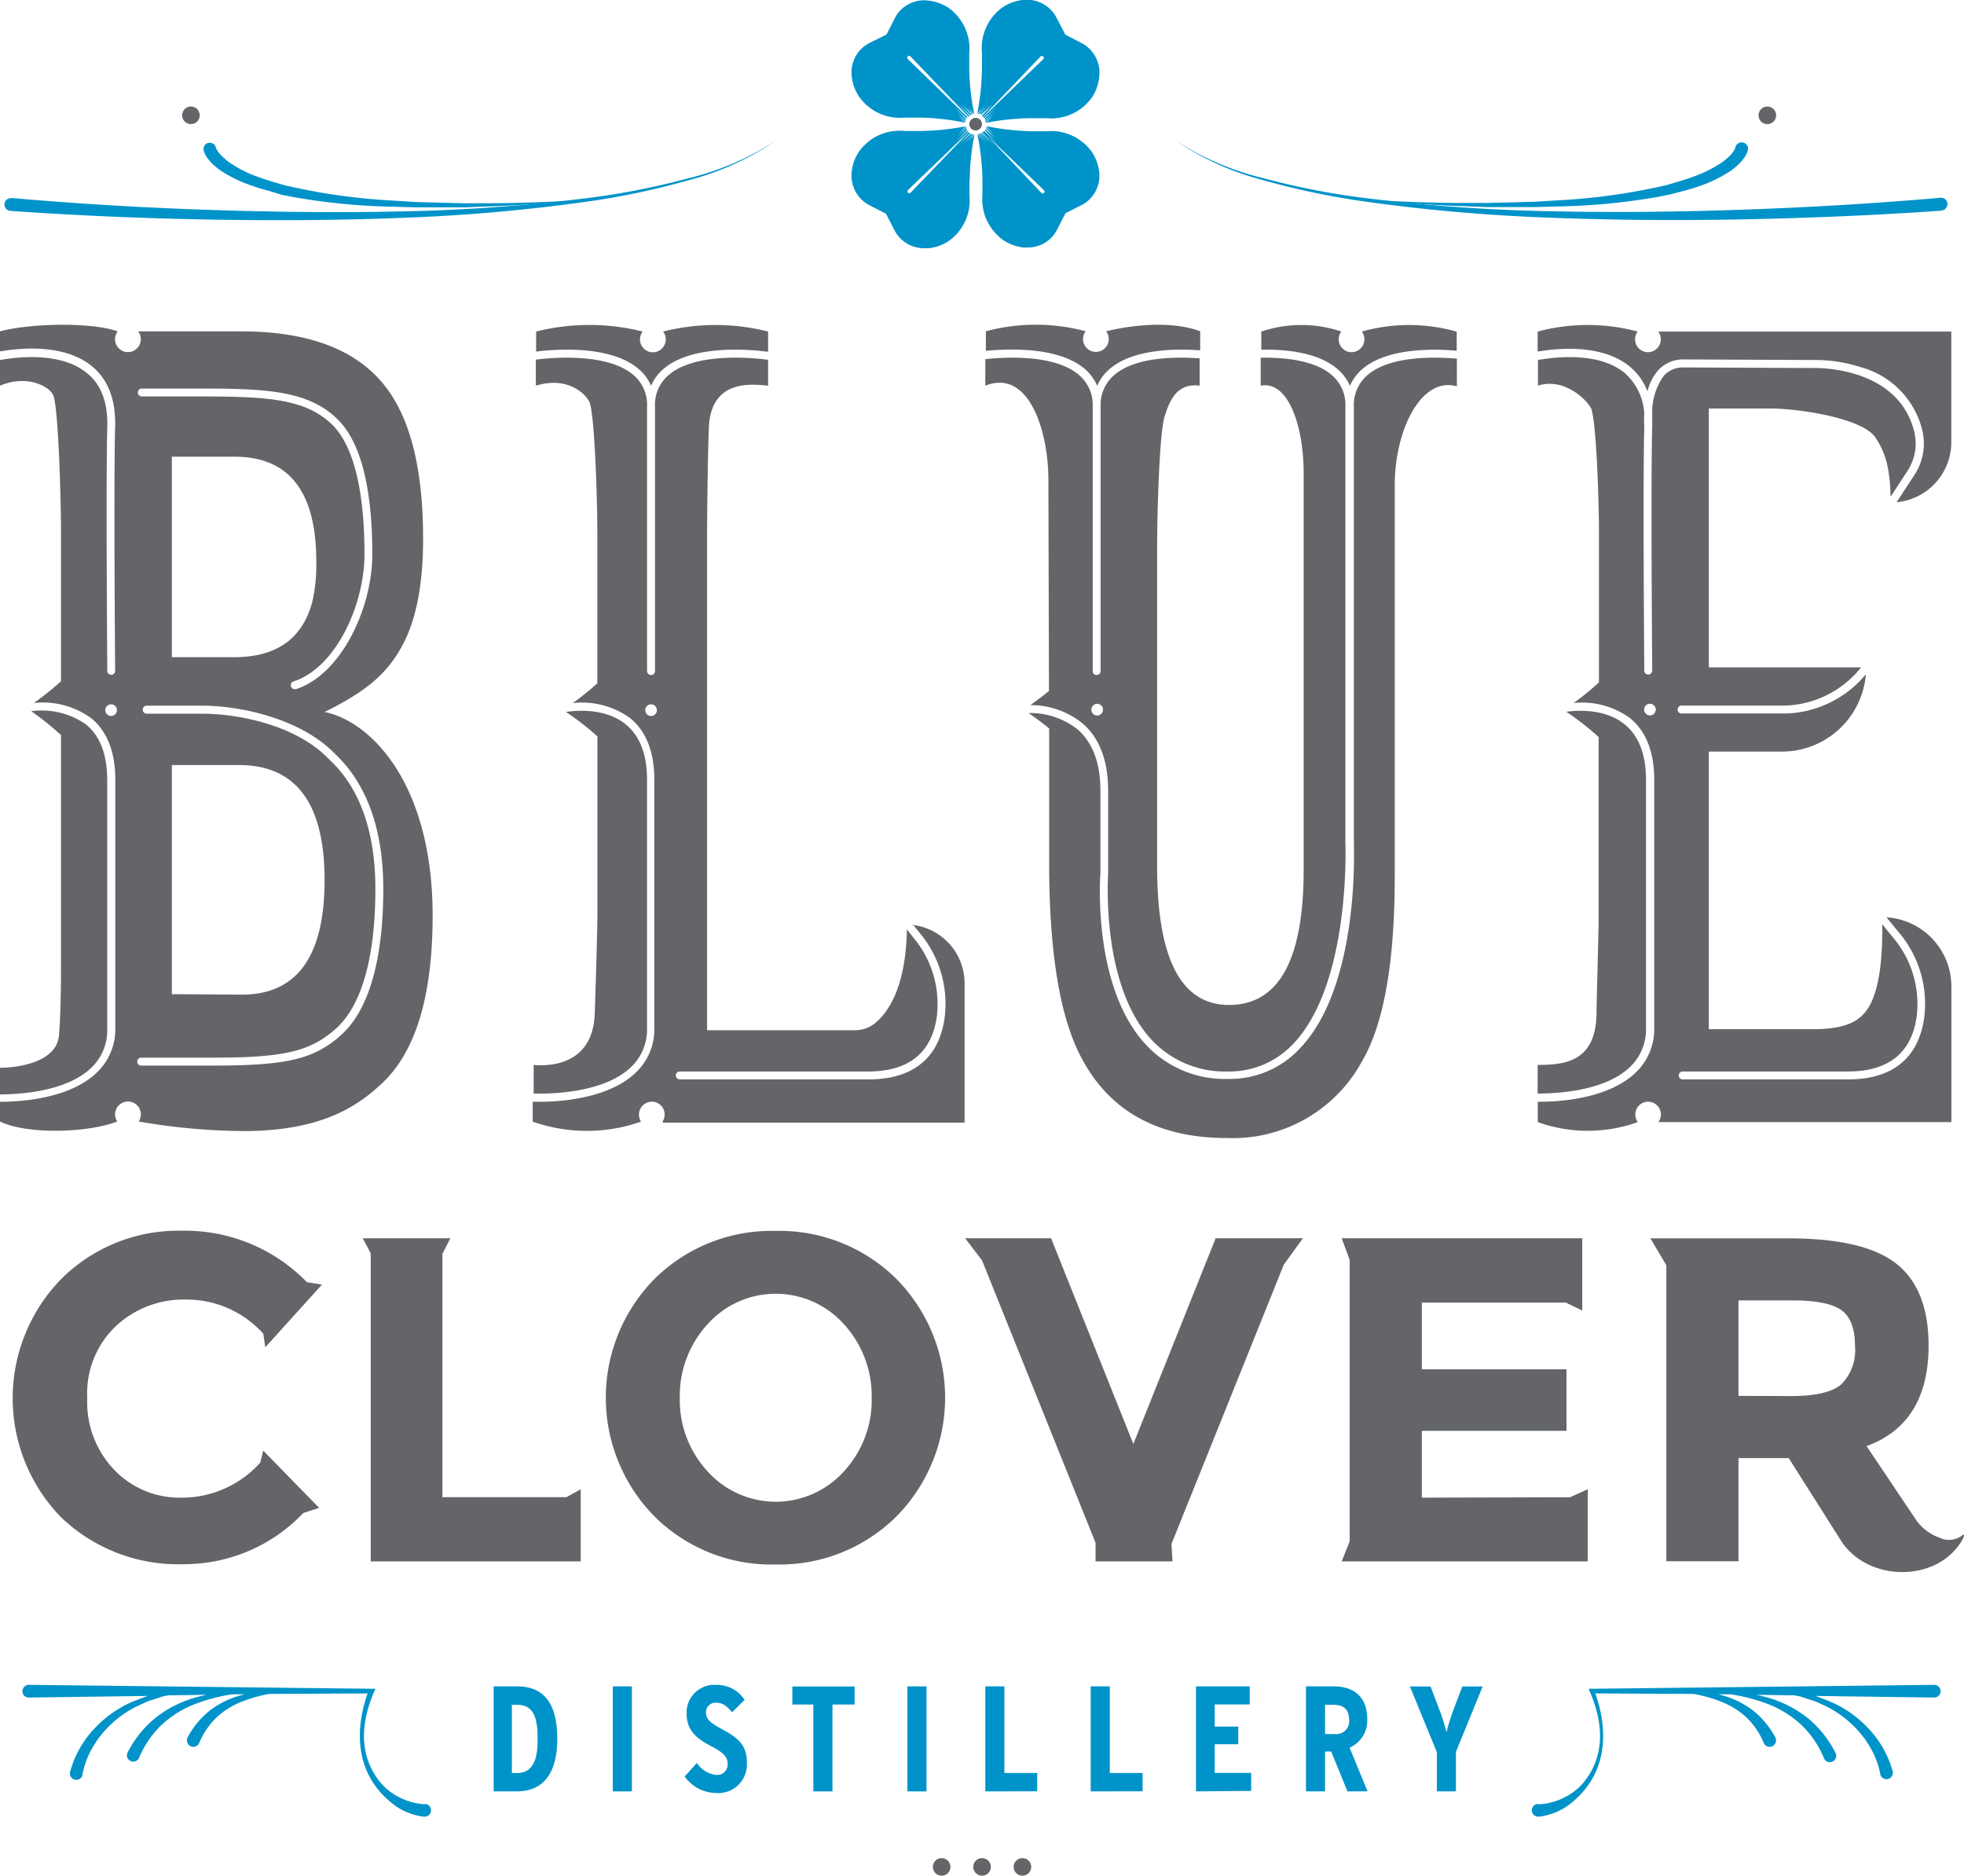 <svg xmlns="http://www.w3.org/2000/svg" viewBox="0 0 205.73 196.48"><defs><style>.cls-1{fill:#0093c9;}.cls-2{fill:#636569;}</style></defs><g id="Layer_2" data-name="Layer 2"><g id="Layer_1-2" data-name="Layer 1"><path class="cls-1" d="M54.14,187.65H51.71v-11h2.48c2.64,0,4.19,1.62,4.19,5.48S56.72,187.65,54.14,187.65Zm0-9.07h-.52v7.15h.52c1.76,0,2.18-1.53,2.18-3.56S56,178.58,54.19,178.58Z"/><path class="cls-1" d="M64.19,187.65v-11h2v11Z"/><path class="cls-1" d="M75,187.82a4.08,4.08,0,0,1-3.28-1.73L73,184.67a2.74,2.74,0,0,0,2,1.25,1.09,1.09,0,0,0,1.22-1.19c0-.63-.39-1.13-1.68-1.79-1.63-.85-2.62-1.68-2.62-3.5a2.91,2.91,0,0,1,3.08-2.95,3.49,3.49,0,0,1,3,1.57l-1.31,1.3c-.64-.72-1-1-1.74-1a1,1,0,0,0-1,1c0,.66.37,1.06,1.56,1.71,1.9,1,2.73,1.77,2.73,3.62A3,3,0,0,1,75,187.82Z"/><path class="cls-1" d="M87.2,178.55v9.1h-2v-9.1H83v-1.89h6.52v1.89Z"/><path class="cls-1" d="M95.05,187.65v-11h2v11Z"/><path class="cls-1" d="M103.21,187.65v-11h2v9.07h3.44v1.92Z"/><path class="cls-1" d="M114.25,187.65v-11h2v9.07h3.44v1.92Z"/><path class="cls-1" d="M125.28,187.65v-11h5.63v1.89h-3.67v2.32h2.47v1.85h-2.47v3h3.82v1.89Z"/><path class="cls-1" d="M141.15,187.65l-1.71-4.18h-.64v4.18h-2v-11h2.92c2.14,0,3.5,1.15,3.5,3.42a3.1,3.1,0,0,1-1.85,3l1.88,4.57Zm-1.49-9.07h-.86v3.06h1a1.35,1.35,0,0,0,1.52-1.52C141.29,179.13,140.84,178.58,139.66,178.58Z"/><path class="cls-1" d="M152.51,183.51v4.14h-2v-4.11l-2.82-6.88h2.16l.85,2.23a20.85,20.85,0,0,1,.82,2.56,23.31,23.31,0,0,1,.81-2.56l.85-2.23h2.13Z"/><path class="cls-1" d="M44.55,189h0a6.57,6.57,0,0,1-2.49-.62,6.24,6.24,0,0,1-2.14-1.58c-2.93-3.48-1.57-7.6-.75-9.54l.15-.36h-.39l-35.82-.41H3a.67.67,0,0,0-.65.68.65.65,0,0,0,.67.65l12.56-.17c-.15,0-.3.07-.45.12l-1.17.45a12,12,0,0,0-4.1,2.88,10.59,10.59,0,0,0-2.51,4.48.43.43,0,0,0,0,0,.67.67,0,1,0,1.31.24v-.06a8.93,8.93,0,0,1,.72-2.11,10,10,0,0,1,.57-1l.31-.49.36-.45a11.15,11.15,0,0,1,3.63-2.93l1.08-.5c.36-.15.75-.25,1.13-.38l.57-.19c.19-.05.39-.08.59-.12h0l4-.06c-.47.11-.94.22-1.4.36a11.85,11.85,0,0,0-4,2.11,11.33,11.33,0,0,0-2.87,3.61.08.08,0,0,0,0,0,.66.66,0,1,0,1.22.52,10.25,10.25,0,0,1,2.33-3.42,10.92,10.92,0,0,1,3.58-2.23,19.31,19.31,0,0,1,3.83-1l1.33,0-.58.15a9.26,9.26,0,0,0-3.17,1.62,9,9,0,0,0-2.28,2.82l0,.06a.67.67,0,0,0,1.23.51A7.81,7.81,0,0,1,22.59,180a8.23,8.23,0,0,1,2.72-1.74,15,15,0,0,1,2.9-.82l10.3-.05c-.75,2.11-2.34,8,3,11.84a6.58,6.58,0,0,0,2.89,1.07h.08a.67.67,0,1,0,0-1.34Z"/><path class="cls-1" d="M161.18,189h0a6.52,6.52,0,0,0,2.49-.62,6.15,6.15,0,0,0,2.14-1.58c2.93-3.48,1.58-7.6.75-9.54l-.15-.36h.39l35.82-.41h0a.68.68,0,0,1,.66.68.67.67,0,0,1-.68.65l-12.55-.17c.15,0,.3.07.45.12l1.16.45a11.93,11.93,0,0,1,4.1,2.88,10.59,10.59,0,0,1,2.51,4.48s0,0,0,0a.67.67,0,1,1-1.32.24v-.06a8.93,8.93,0,0,0-.72-2.11,10,10,0,0,0-.56-1l-.32-.49c-.11-.15-.24-.3-.36-.45a11.12,11.12,0,0,0-3.62-2.93l-1.08-.5c-.37-.15-.76-.25-1.13-.38l-.57-.19-.59-.12h0l-4-.06c.47.11.93.22,1.4.36a12,12,0,0,1,4,2.11,11.33,11.33,0,0,1,2.87,3.61.08.08,0,0,0,0,0,.67.67,0,1,1-1.23.52,10.22,10.22,0,0,0-2.32-3.42,11,11,0,0,0-3.58-2.23,19.23,19.23,0,0,0-3.84-1l-1.33,0c.2.05.39.09.58.15a9.26,9.26,0,0,1,3.17,1.62,9.06,9.06,0,0,1,2.29,2.82.14.14,0,0,1,0,.06.67.67,0,0,1-1.23.51,7.78,7.78,0,0,0-1.74-2.64,8.27,8.27,0,0,0-2.73-1.74,15,15,0,0,0-2.9-.82l-10.3-.05c.75,2.11,2.35,8-3,11.84a6.67,6.67,0,0,1-2.9,1.07h-.08a.67.67,0,1,1,0-1.34Z"/><circle class="cls-2" cx="98.64" cy="195.56" r="0.75"/><path class="cls-2" d="M98.64,196.48a.92.92,0,1,1,.92-.92A.92.92,0,0,1,98.64,196.48Zm0-1.51a.59.59,0,1,0,.58.59A.59.59,0,0,0,98.64,195Z"/><circle class="cls-2" cx="102.87" cy="195.56" r="0.75"/><path class="cls-2" d="M102.87,196.48a.92.92,0,1,1,.92-.92A.92.92,0,0,1,102.87,196.48Zm0-1.51a.59.59,0,1,0,.58.59A.59.59,0,0,0,102.87,195Z"/><circle class="cls-2" cx="107.1" cy="195.56" r="0.75"/><path class="cls-2" d="M107.1,196.48a.92.92,0,1,1,.92-.92A.92.92,0,0,1,107.1,196.48Zm0-1.51a.59.59,0,1,0,0,1.18.59.59,0,0,0,0-1.18Z"/><path class="cls-2" d="M172.42,107.69v-26c0-2.65-.75-4.6-2.23-5.81-2.13-1.74-5.21-1.45-6.12-1.32a27.9,27.9,0,0,1,3.39,2.65V95.76c0,2.11-.22,9-.22,10.2,0,5.22-3.2,5.59-6.17,5.59v3c1.68,0,6.9-.16,9.63-2.74A5.43,5.43,0,0,0,172.42,107.69Z"/><path class="cls-2" d="M66.07,111.81a5.46,5.46,0,0,0,1.71-4.12v-26c0-2.65-.75-4.6-2.23-5.81-2.26-1.85-5.6-1.41-6.26-1.3a29.37,29.37,0,0,1,3.29,2.56V95.76c0,1.85-.23,9-.28,10.46-.2,4.88-4,5.55-6.4,5.33v3h0C56,114.54,62.8,114.9,66.07,111.81Z"/><path class="cls-2" d="M113.6,38.62a4.8,4.8,0,0,1,1.33,1.79,4.94,4.94,0,0,1,1.34-1.79c2.46-2.08,6.9-2.11,9.45-1.92v-2c-2.68-1-6.48-.81-9.85,0a1.35,1.35,0,0,1-1.82,1.94,1.36,1.36,0,0,1-.38-1.87l.06-.07a20.24,20.24,0,0,0-10.46,0v2.05C105.53,36.54,110.82,36.27,113.6,38.62Z"/><path class="cls-2" d="M66.86,38.62a4.83,4.83,0,0,1,1.34,1.79,4.8,4.8,0,0,1,1.33-1.79c3.06-2.59,9.19-2,10.93-1.77V34.73a22.39,22.39,0,0,0-11,0,1.35,1.35,0,1,1-2.19.07.18.18,0,0,1,.05-.07,22.89,22.89,0,0,0-11.16,0v2.1C58.08,36.58,63.91,36.12,66.86,38.62Z"/><path class="cls-2" d="M11.23,107.69v-26c0-2.65-.75-4.6-2.23-5.81A8.09,8.09,0,0,0,3.27,74.5,29.72,29.72,0,0,1,6.39,77v24.61c0,2.12-.08,5.83-.23,7-.38,2.76-4.49,3.24-6.16,3.24v2.79c1.79,0,6.84-.22,9.51-2.74A5.43,5.43,0,0,0,11.23,107.69Z"/><path class="cls-2" d="M34,74.58c4.22-2.08,6.47-3.91,8.06-6.81,1.51-2.69,2.26-6.46,2.26-11.34q0-10.93-4-16-4.48-5.72-15.08-5.72H14.47a1.35,1.35,0,1,1-2.19.07.18.18,0,0,1,.05-.07c-2.85-1-9.2-.84-12.33,0v2.1c2.18-.38,6.68-.79,9.55,1.49,1.74,1.38,2.59,3.52,2.51,6.37-.16,5.69,0,25.4,0,25.6a.41.41,0,0,1-.41.42h0a.42.42,0,0,1-.41-.42c0-.19-.16-19.92,0-25.63C11.3,42.1,10.56,40.18,9,39c-2.65-2.1-7-1.64-9-1.29V40.4c2.9-1.22,5.26.12,5.6,1.06.52,1.47.79,10.74.79,14.4v15.5a27.71,27.71,0,0,1-2.85,2.28,8.63,8.63,0,0,1,6,1.58c1.68,1.37,2.54,3.55,2.54,6.46v26a6.26,6.26,0,0,1-2,4.73c-2.84,2.68-7.91,3-9.93,3H0v2.07c2.8,1.37,9.13,1.21,12.28,0a1.35,1.35,0,1,1,2.25,0,65.91,65.91,0,0,0,11.58,1h0c7.24-.14,11-2.28,13.83-4.93q5.37-4.93,5.38-17.62C45.32,82.13,38.88,75.57,34,74.58ZM11.64,75a.61.61,0,0,1,0-1.22.61.61,0,0,1,0,1.22ZM14.86,40.7h5.83c7.09,0,11.6.16,14.71,3.26C37.78,46.33,39,51.08,39,58.08c0,5.57-3.22,12.56-8,14.11l-.13,0a.42.42,0,0,1-.39-.29.41.41,0,0,1,.27-.52c4.45-1.44,7.43-8.05,7.43-13.32,0-6.67-1.15-11.35-3.34-13.53-2.88-2.87-7.24-3-14.12-3H14.86a.41.41,0,0,1-.42-.41A.42.42,0,0,1,14.86,40.7Zm9.66,28.14H18v-21h6.57q8.55,0,8.56,10.93a17.23,17.23,0,0,1-.4,4.2Q31.21,68.85,24.52,68.84Zm11,39.78c-2.59,2.14-5,3-12.94,3H14.86a.42.42,0,1,1,0-.83h7.69c7.72,0,10-.84,12.41-2.84,2.85-2.35,4.36-7.47,4.36-14.83,0-8.77-3.47-12.3-5-13.73l-.13-.13C30.88,76,25.1,74.76,21.15,74.76H15.37a.42.42,0,0,1,0-.84h5.78c4.11,0,10.14,1.36,13.66,4.77l.14.13c1.55,1.5,5.2,5.21,5.2,14.33C40.15,98.46,39.34,105.45,35.49,108.62ZM18,104.14v-24h7Q34,80.12,34,92.19t-8.78,12Z"/><path class="cls-2" d="M197.61,96.09l1.33,1.62a11.56,11.56,0,0,1,2.62,8.9c-.42,3-2.14,6.46-8,6.46h-17.3a.41.41,0,0,1-.41-.42.41.41,0,0,1,.41-.41h17.3c4.25,0,6.67-1.93,7.21-5.74a10.78,10.78,0,0,0-2.45-8.27l-1.15-1.4v.59q0,5.22-1.19,7.66c-1.1,2.26-3.19,2.73-6.29,2.73H179V78.73h7.66a8.82,8.82,0,0,0,8.79-8.1A11.28,11.28,0,0,1,187,74.74H176.15a.41.41,0,0,1-.42-.41.42.42,0,0,1,.42-.42H187a10.6,10.6,0,0,0,7.95-4H179V42.79h6.35c3.28,0,9.83,1.06,11.11,3.06,1,1.49,1.52,3.12,1.58,6.18l1.77-2.7a5.23,5.23,0,0,0,.72-4.06c-1.72-7.07-10.6-6.72-10.69-6.72l-13.43-.06a2.71,2.71,0,0,0-2.14.89,6.59,6.59,0,0,0-1.2,4c0,.41,0,.82,0,1.26-.16,5.69,0,25.4,0,25.6a.42.42,0,0,1-.42.42h0a.41.41,0,0,1-.41-.42c0-.19-.16-19.87,0-25.6a8.09,8.09,0,0,1,0-1.24A6.09,6.09,0,0,0,170.1,39c-2.64-2.1-7-1.64-9-1.29V40.4c2.71-.88,5.14,1.45,5.59,2.43.54,1.63.8,9.52.8,13V71.48a27.81,27.81,0,0,1-2.65,2.16,8.52,8.52,0,0,1,5.9,1.58c1.68,1.37,2.54,3.55,2.54,6.46v26a6.26,6.26,0,0,1-2,4.73c-2.84,2.68-7.91,3-9.93,3h-.27v2.13a15.51,15.51,0,0,0,10.48,0,1.34,1.34,0,1,1,2.2-.06l-.05.06h30.7V103.33A7.26,7.26,0,0,0,197.61,96.09ZM172.83,74.94a.62.62,0,0,1-.61-.61.61.61,0,0,1,.61-.61.61.61,0,0,1,.61.61A.61.61,0,0,1,172.83,74.94Z"/><path class="cls-2" d="M142.65,34.73a1.35,1.35,0,0,1-1.82,1.94,1.36,1.36,0,0,1-.38-1.87l.06-.07a13.16,13.16,0,0,0-8.39,0v1.9c2.55-.05,5.92.27,7.95,2a4.94,4.94,0,0,1,1.34,1.79,4.8,4.8,0,0,1,1.33-1.79c2.59-2.19,7.38-2.11,9.85-1.89v-2A18.31,18.31,0,0,0,142.65,34.73Z"/><path class="cls-2" d="M173.7,34.73a1.35,1.35,0,0,1-1.82,1.94,1.35,1.35,0,0,1-.38-1.87.18.18,0,0,1,.05-.07,20.35,20.35,0,0,0-10.48,0v2.1c2.18-.38,6.68-.78,9.55,1.49A6.15,6.15,0,0,1,172.57,41a5.4,5.4,0,0,1,1.1-2.19,3.57,3.57,0,0,1,2.76-1.16l13.41.06a15.57,15.57,0,0,1,5,.73,9.1,9.1,0,0,1,6.52,6.62,6,6,0,0,1-.84,4.72l-1.85,2.83a6.32,6.32,0,0,0,5.73-6.3V34.73Z"/><path class="cls-2" d="M143.28,39.26a4.08,4.08,0,0,0-1.46,3.31V72.29l0,16c0,.59.62,15-5.67,21.55a10,10,0,0,1-7.47,3.18,11.3,11.3,0,0,1-8.65-3.59c-5.62-6.07-4.79-17.55-4.76-18V82.85c0-2.91-.81-5.08-2.41-6.46a8.06,8.06,0,0,0-5.12-1.7c.51.35,1.34.94,2.16,1.62V90.43q0,13.08,2.94,19.49,4.32,9.3,15.7,9.29a15.4,15.4,0,0,0,14.11-8q3.45-5.85,3.45-19.38v-41c0-5.85,2.81-11.43,6.51-10.36V37.57C150.26,37.37,145.64,37.26,143.28,39.26Z"/><path class="cls-2" d="M109.88,72.38c-.72.59-1.44,1.12-1.95,1.48a8.67,8.67,0,0,1,5.45,1.9c1.8,1.54,2.7,3.93,2.7,7.09v8.62c0,.15-.83,11.64,4.54,17.44a10.48,10.48,0,0,0,8,3.33,9.19,9.19,0,0,0,6.87-2.92c6-6.33,5.45-20.82,5.44-21l0-16.07V42.57a4.08,4.08,0,0,0-1.46-3.31c-1.82-1.55-5-1.83-7.41-1.79V40.4c2.89-.57,4.5,4.26,4.5,9.17V91.11q0,14.16-7.82,14.16-7.53,0-7.53-14.5V57.34c0-4.08.26-12.23.8-13.77.45-1.36,1.13-3.49,3.65-3.17V37.54c-2.42-.18-6.68-.18-8.91,1.72a4.08,4.08,0,0,0-1.46,3.31V70.29a.42.42,0,0,1-.42.42.41.41,0,0,1-.41-.42V42.57a4.08,4.08,0,0,0-1.46-3.31c-2.54-2.16-7.7-1.86-9.79-1.64V40.4c4.59-1.82,6.61,4.79,6.61,9.86Zm5.05,1.35a.61.61,0,0,1,0,1.22.61.61,0,1,1,0-1.22Z"/><path class="cls-2" d="M95.61,96.83l.72.88a11.56,11.56,0,0,1,2.62,8.9c-.41,3-2.14,6.46-8,6.46H71.21a.42.42,0,0,1-.42-.42.41.41,0,0,1,.42-.41H90.93c4.24,0,6.66-1.93,7.2-5.74a10.82,10.82,0,0,0-2.44-8.27L95,97.35c-.11,6.11-2,8.75-3.35,9.84a3.34,3.34,0,0,1-2.11.73H74.07V55.86c0-2.9.11-10.8.23-11.71.55-4.32,4.29-3.93,6.16-3.75V37.69c-1.47-.2-7.56-.83-10.39,1.57a4.08,4.08,0,0,0-1.46,3.31V70.29a.41.41,0,0,1-.41.42.42.42,0,0,1-.42-.42V42.57a4.07,4.07,0,0,0-1.45-3.31c-2.73-2.31-8.46-1.81-10.2-1.59V40.4c3.27-1,5.19.78,5.64,1.76.54,1.63.8,10.19.8,13.7V71.58A29.91,29.91,0,0,1,60,73.65a8.59,8.59,0,0,1,6,1.57c1.69,1.37,2.54,3.55,2.54,6.46v26a6.23,6.23,0,0,1-2,4.73c-2.84,2.68-7.9,3-9.92,3-.45,0-.73,0-.82,0v2.08a17.06,17.06,0,0,0,11.35,0,1.35,1.35,0,0,1,1.61-2,1.35,1.35,0,0,1,.64,2l.05,0-.05.11h31.64V103a6.15,6.15,0,0,0-5.52-6.12ZM68.2,75a.61.61,0,0,1,0-1.22.61.61,0,0,1,0,1.22Z"/><path class="cls-2" d="M18.91,156.88A9.44,9.44,0,0,1,12,154a10.25,10.25,0,0,1-2.86-7.58,9.69,9.69,0,0,1,3-7.51,10.38,10.38,0,0,1,7.28-2.78,10.79,10.79,0,0,1,8.16,3.58l.21,1.42,5.94-6.57-1.58-.25a17.79,17.79,0,0,0-13.07-5.39,17.37,17.37,0,0,0-12.61,5,17.88,17.88,0,0,0-.09,25,17.71,17.71,0,0,0,12.88,4.93,17.22,17.22,0,0,0,12.51-5.36l1.66-.54-5.86-6-.3,1.25A11,11,0,0,1,18.91,156.88Z"/><path class="cls-2" d="M59.34,156.83h-13V131.34l.84-1.63H38l.83,1.57v32.28h22V156Z"/><path class="cls-2" d="M93.87,133.94a17.41,17.41,0,0,0-12.64-5,17.39,17.39,0,0,0-12.64,5,17.72,17.72,0,0,0,0,24.94,17.36,17.36,0,0,0,12.64,5,17.38,17.38,0,0,0,12.64-5,17.72,17.72,0,0,0,0-24.94ZM88.4,154.13a9.61,9.61,0,0,1-14.28,0,11,11,0,0,1-2.91-7.69,11.08,11.08,0,0,1,2.91-7.73,9.59,9.59,0,0,1,14.28,0,11.12,11.12,0,0,1,2.91,7.73A11,11,0,0,1,88.4,154.13Z"/><path class="cls-2" d="M127.34,129.71l-8.62,21.55-8.62-21.55h-9l1.77,2.32,11.89,29.58,0,1.95h8.06l-.11-1.82,11.77-29.27,2-2.76Z"/><path class="cls-2" d="M148.94,156.88v-7h15.15v-6.44H148.94v-7H164l1.74.84v-7.57H140.54l.84,2.26v29.49l-.84,2.1h25.78V156l-1.87.84Z"/><path class="cls-2" d="M205.47,160.89a2.29,2.29,0,0,1-2.34.17,5,5,0,0,1-2.49-1.95l-5.13-7.65h.07c4.28-1.58,6.44-5.09,6.44-10.51,0-3.94-1.13-6.8-3.37-8.57s-6-2.66-11.26-2.66H172.88l1.67,2.82v31h7.56v-10.8h5.26l5.48,8.65c2.66,4.18,9.59,4.45,12.42.36C205.8,161,205.89,160.52,205.47,160.89Zm-23.36-14.67v-10h5.67c2.42,0,4.12.33,5.08,1s1.45,1.93,1.45,3.76a5.09,5.09,0,0,1-1.4,4q-1.41,1.26-5.27,1.26Z"/><path class="cls-1" d="M1.2,20.74c6.73.59,13.51,1,20.28,1.23s13.56.33,20.33.18a185.59,185.59,0,0,0,20.27-1.47,78,78,0,0,0,10-2,29.51,29.51,0,0,0,9.27-4,29.42,29.42,0,0,1-9.22,4.2,80.26,80.26,0,0,1-10,2.15,186.4,186.4,0,0,1-20.3,1.8c-6.79.26-13.58.29-20.38.16s-13.57-.42-20.37-.9a.67.67,0,0,1-.61-.71.66.66,0,0,1,.71-.62h0Z"/><path class="cls-1" d="M22.63,15.51s0,.07.06.12a1.51,1.51,0,0,0,.12.2,2.16,2.16,0,0,0,.34.42,3,3,0,0,0,.41.38A3.33,3.33,0,0,0,24,17a13.58,13.58,0,0,0,2.12,1.18,24.25,24.25,0,0,0,2.35.83l1.21.36c.4.11.82.19,1.23.28A63.82,63.82,0,0,0,41,21l2.54.16,2.56.07,2.55.06,2.56,0c3.41,0,6.82-.18,10.23-.31-3.41.24-6.81.54-10.22.64l-2.56.1-2.57,0H43.53L41,21.65a66.67,66.67,0,0,1-10.24-1l-1.27-.25L28.19,20a22.68,22.68,0,0,1-2.5-.8A14.46,14.46,0,0,1,23.31,18a4.46,4.46,0,0,1-.56-.41,4.78,4.78,0,0,1-.54-.47,4.51,4.51,0,0,1-.48-.57,2.25,2.25,0,0,1-.4-.81.66.66,0,0,1,.52-.78A.67.67,0,0,1,22.63,15.51Z"/><path class="cls-1" d="M203.32,22.07c-6.79.48-13.58.76-20.37.9s-13.59.1-20.38-.16a186.4,186.4,0,0,1-20.3-1.8,81,81,0,0,1-10-2.15,29.42,29.42,0,0,1-9.22-4.2,29.61,29.61,0,0,0,9.27,4,78.68,78.68,0,0,0,10,2,185.59,185.59,0,0,0,20.27,1.47c6.78.15,13.56.06,20.33-.18s13.55-.64,20.29-1.23h0a.67.67,0,1,1,.12,1.33Z"/><path class="cls-1" d="M183.08,15.76a2.25,2.25,0,0,1-.41.81,4.51,4.51,0,0,1-.48.57,4.69,4.69,0,0,1-.53.47,5.34,5.34,0,0,1-.56.41,15,15,0,0,1-2.39,1.22,22.68,22.68,0,0,1-2.5.8l-1.26.33-1.27.25a66.67,66.67,0,0,1-10.24,1l-2.57.07h-2.56l-2.56,0-2.56-.1c-3.42-.1-6.82-.4-10.23-.64,3.42.13,6.82.32,10.23.31l2.56,0,2.55-.06,2.56-.07,2.55-.16a64,64,0,0,0,10.07-1.34c.41-.09.82-.17,1.23-.28l1.2-.36a22.5,22.5,0,0,0,2.35-.83A14.16,14.16,0,0,0,180.39,17a3.94,3.94,0,0,0,.45-.36,3.89,3.89,0,0,0,.42-.38,2.53,2.53,0,0,0,.33-.42,1.51,1.51,0,0,0,.12-.2c0-.05.07-.16.06-.12a.67.67,0,1,1,1.31.25Z"/><circle class="cls-2" cx="20.01" cy="12.09" r="0.75"/><path class="cls-2" d="M20,13a.92.92,0,1,1,.92-.92A.92.92,0,0,1,20,13Zm0-1.51a.59.59,0,0,0-.59.59.59.59,0,0,0,1.18,0A.59.59,0,0,0,20,11.5Z"/><circle class="cls-2" cx="185.13" cy="12.09" r="0.75"/><path class="cls-2" d="M185.13,13a.92.92,0,1,1,.92-.92A.92.92,0,0,1,185.13,13Zm0-1.51a.58.58,0,0,0-.59.59.59.59,0,0,0,.59.59.6.6,0,0,0,.59-.59A.59.59,0,0,0,185.13,11.5Z"/><path class="cls-1" d="M113.39,4.56l-1.8-.94-.94-1.8A3.49,3.49,0,0,0,107.1,0a4.84,4.84,0,0,0-2,.71,5.24,5.24,0,0,0-2.24,4.82c0,.29,0,.57,0,.85s0,.51,0,.76v.07a25.39,25.39,0,0,1-.49,4.65l.8-.75-.76.82.17,0,1-1-.93,1a.42.42,0,0,1,.13.07L104,10.92l-1.16,1.21.13.1L109,5.92a.2.2,0,0,1,.28,0,.19.19,0,0,1,0,.28h0L103,12.26l.1.13,1.21-1.16-1.17,1.23a.83.83,0,0,1,.07.13l1-.93-1,1a1,1,0,0,1,0,.17l.82-.76-.75.8a25.39,25.39,0,0,1,4.65-.49h.83l.85,0a5.22,5.22,0,0,0,4.82-2.24,4.84,4.84,0,0,0,.71-2.05A3.51,3.51,0,0,0,113.39,4.56Z"/><path class="cls-2" d="M102.86,13a.66.66,0,1,0-.19.47A.7.7,0,0,0,102.86,13Z"/><path class="cls-1" d="M115.14,18a4.84,4.84,0,0,0-.71-2,5.24,5.24,0,0,0-4.8-2.25H108a28.06,28.06,0,0,1-4.68-.53l.77.82-.79-.74s0,.1,0,.15l.94,1-1-.92c0,.05,0,.09-.07.13l1.16,1.21-1.21-1.14-.09.11,6.33,6.09a.2.2,0,0,1,0,.28.2.2,0,0,1-.27,0h0L103,13.78l-.12.1,1.14,1.2-1.21-1.15-.13.06.93,1-1-1-.15.05.75.79-.83-.77a25.9,25.9,0,0,1,.53,4.67v.08c0,.24,0,.49,0,.74s0,.56,0,.85a5.25,5.25,0,0,0,2.25,4.8,4.73,4.73,0,0,0,2,.72,3.24,3.24,0,0,0,.44,0,3.39,3.39,0,0,0,3.09-1.79l.92-1.79,1.79-.91A3.46,3.46,0,0,0,115.14,18Z"/><path class="cls-1" d="M101.58,18.79a25.39,25.39,0,0,1,.49-4.65l-.8.75.77-.82-.17,0-1,1,.94-1-.14-.07-1.22,1.17,1.15-1.21-.12-.11-6.09,6.33a.2.2,0,0,1-.28,0,.19.19,0,0,1,0-.27h0l6.34-6.09-.11-.12-1.21,1.15,1.17-1.22-.07-.14-1,.94,1-1a1,1,0,0,1,0-.17l-.82.77.75-.8a27.28,27.28,0,0,1-4.65.49H94.74a5.21,5.21,0,0,0-4.81,2.23,4.66,4.66,0,0,0-.71,2A3.5,3.5,0,0,0,91,21.46l1.81.93.93,1.81A3.47,3.47,0,0,0,96.89,26a3,3,0,0,0,.42,0,4.71,4.71,0,0,0,2-.71,5.19,5.19,0,0,0,2.24-4.81c0-.29,0-.57,0-.85s0-.51,0-.76Z"/><path class="cls-1" d="M101.14,12.81a.88.88,0,0,1,0-.15l-1-1,1,.93.06-.13-1.15-1.21,1.2,1.14.1-.12L95.09,6.18a.2.2,0,0,1,0-.28.18.18,0,0,1,.27,0h0l6.09,6.33a.48.48,0,0,1,.11-.09l-1.14-1.21,1.21,1.16.13-.07-.93-1,1,.94.15,0-.74-.79.81.76a25.82,25.82,0,0,1-.52-4.67V7.16c0-.24,0-.48,0-.73s0-.56,0-.85A5.25,5.25,0,0,0,99.3.78a4.84,4.84,0,0,0-2-.71,3.44,3.44,0,0,0-3.53,1.76l-.91,1.79L91,4.54a3.46,3.46,0,0,0-1.77,3.53,4.73,4.73,0,0,0,.72,2,5.23,5.23,0,0,0,4.8,2.25h1.66a26.1,26.1,0,0,1,4.68.53l-.77-.83Z"/></g></g></svg>